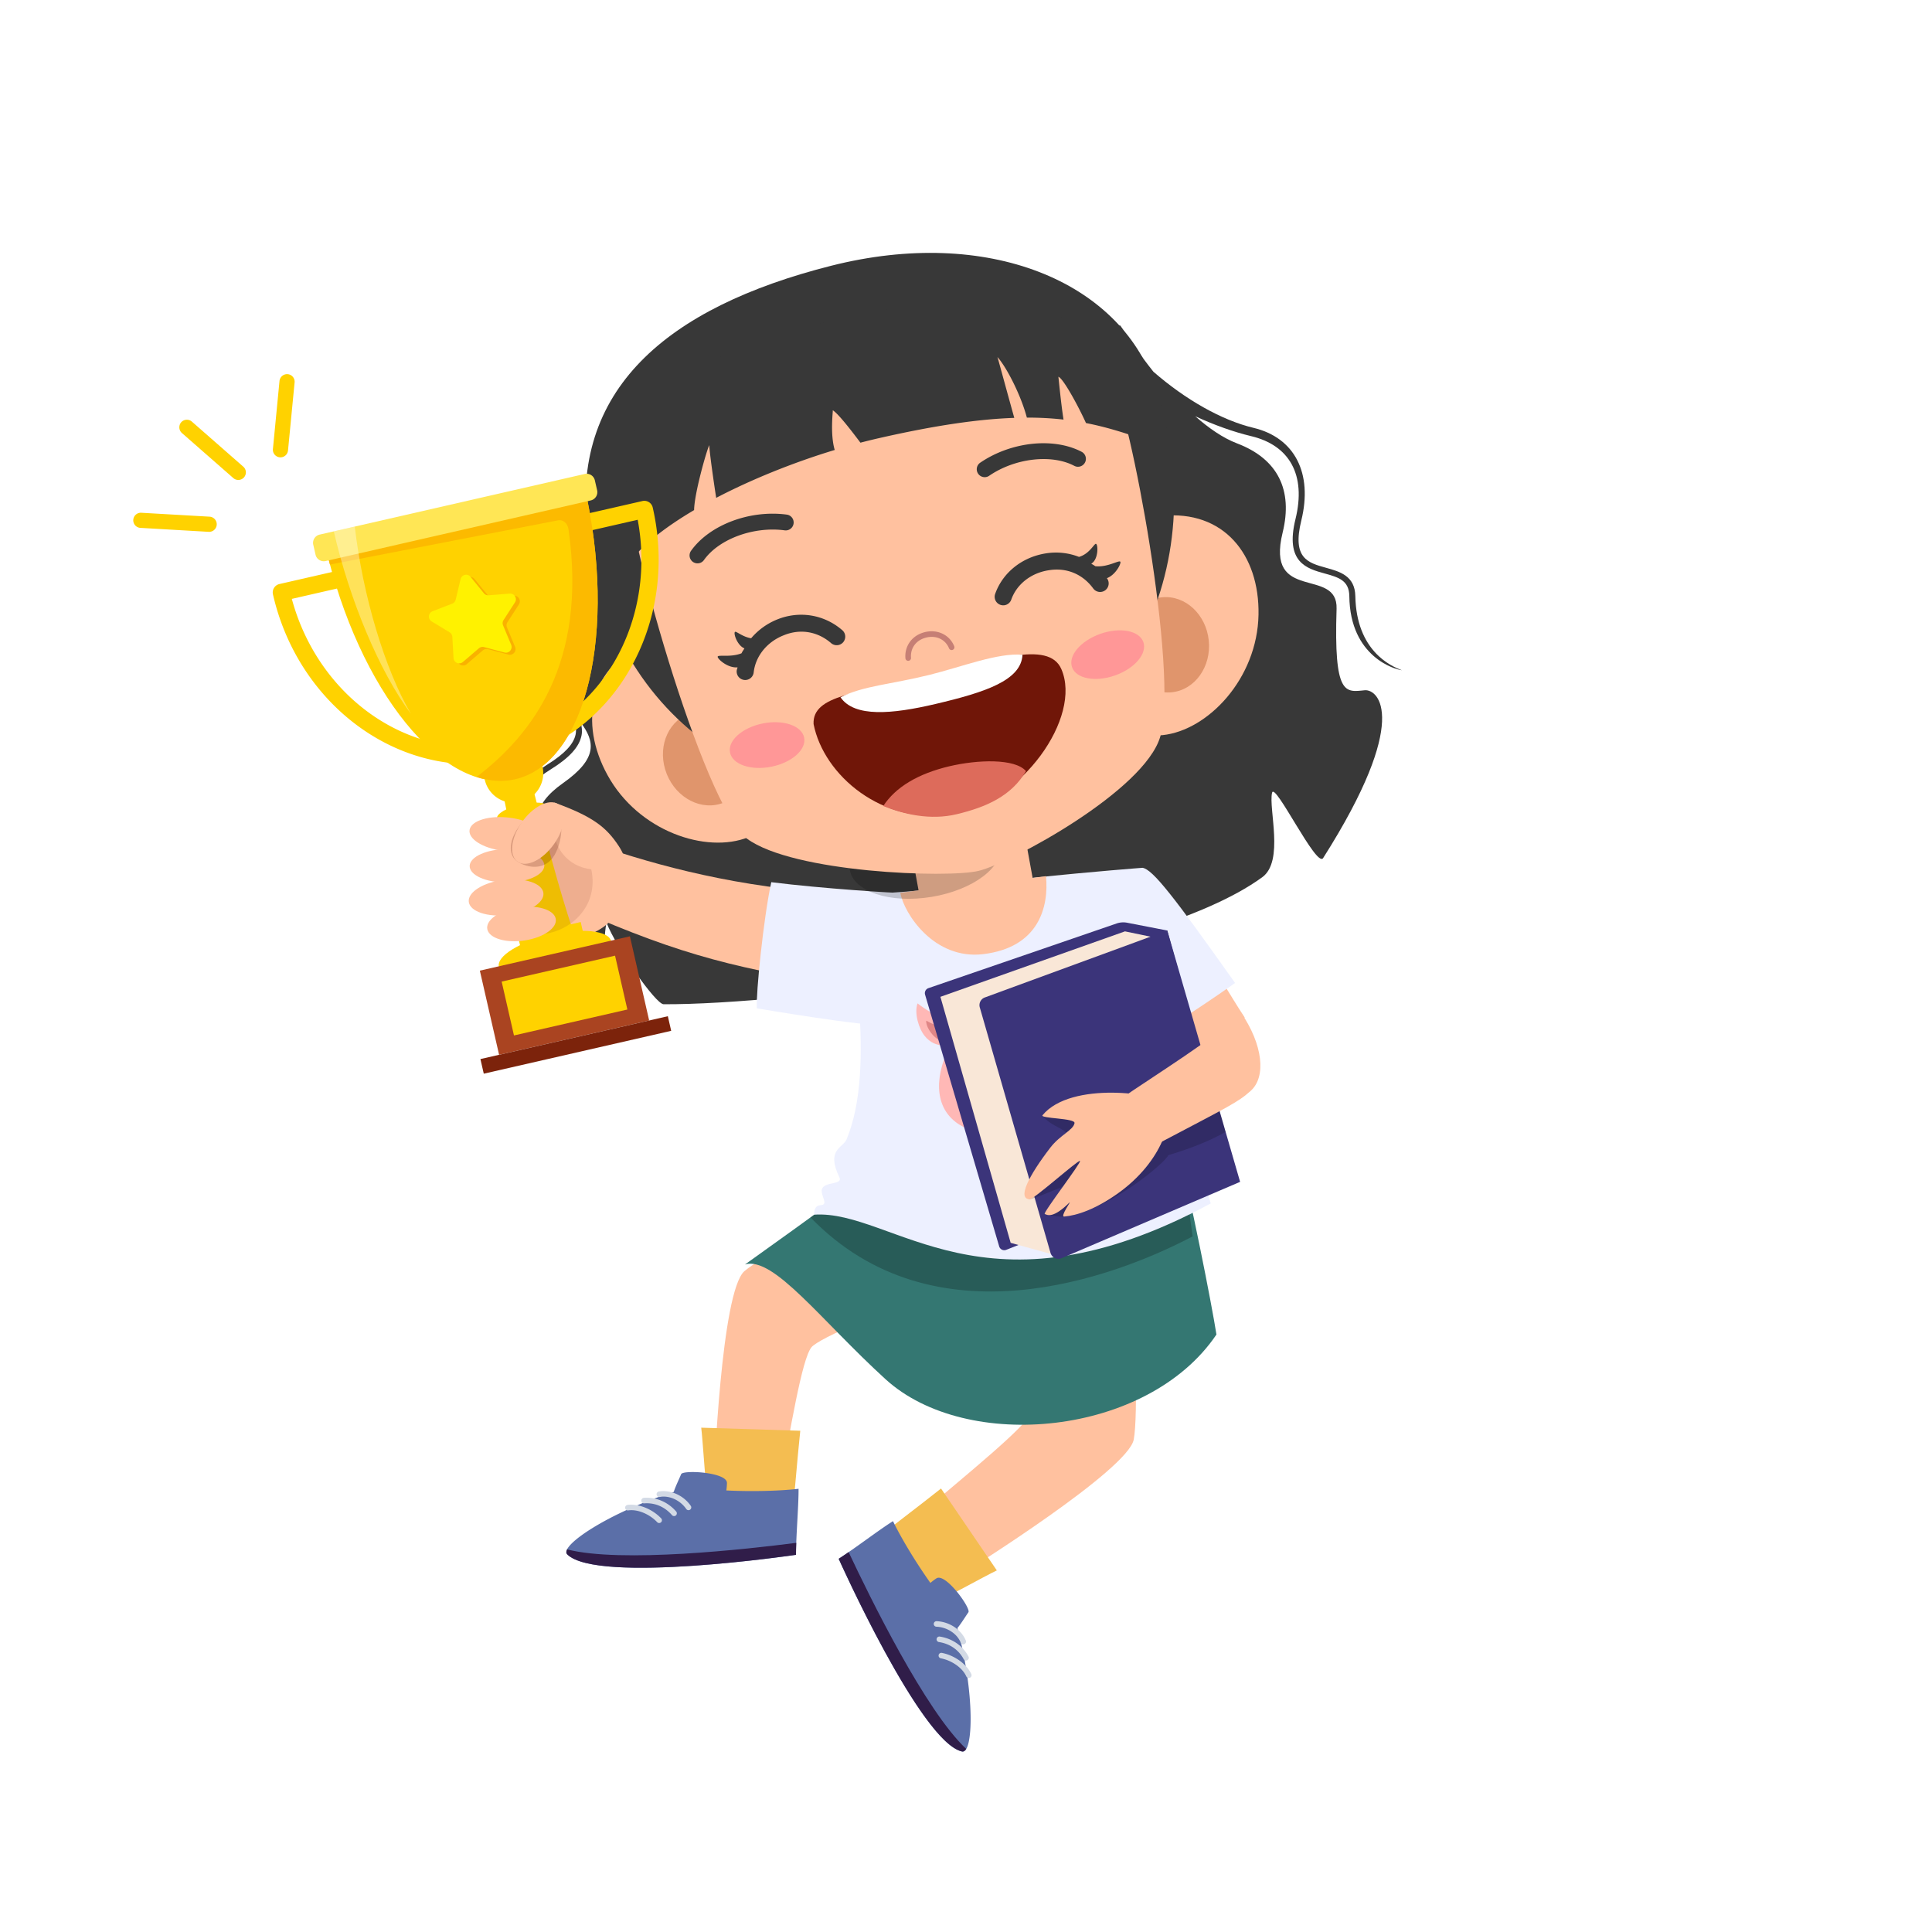 <svg id="Layer_5" data-name="Layer 5" xmlns="http://www.w3.org/2000/svg" viewBox="0 0 4000 4000"><defs><style>.cls-1{fill:#fff;}.cls-2{fill:#ffc19f;}.cls-3{fill:#383838;}.cls-4{fill:#edf0ff;}.cls-5{fill:#347772;}.cls-6{opacity:0.23;}.cls-7{fill:#ffb8b6;}.cls-8{fill:#e08686;}.cls-9{fill:#773733;}.cls-10{fill:#8e4d4c;}.cls-11{fill:#fff0f0;}.cls-12{fill:#f4bd51;}.cls-13{fill:#5b6fa8;}.cls-14{fill:#301d49;}.cls-15{fill:#d3dae5;}.cls-16{opacity:0.19;}.cls-17{fill:#e0956c;}.cls-18{fill:#ff9797;}.cls-19{fill:#c67f75;}.cls-20{fill:#701608;}.cls-21{fill:#dd6b5b;}.cls-22{fill:#3b347a;}.cls-23{fill:#f9e7d7;}.cls-24{opacity:0.17;}.cls-25{fill:#ffd200;}.cls-26{fill:#aa4421;}.cls-27{fill:#7c230b;}.cls-28{fill:#fcba00;}.cls-29{fill:#ffe655;}.cls-30{opacity:0.35;}.cls-31{fill:#f9b200;}.cls-32{fill:#fff200;}.cls-33{fill:#6d261d;opacity:0.12;}.cls-34{fill:#541000;opacity:0.21;}</style></defs><rect class="cls-1" width="4000" height="4000"/><path class="cls-2" d="M1477.69,3076.76c-.5,19.62,130.16,37.56,133.74,18.2,25.12-136,48.68-281.27,68.66-305.63,15.5-18.9,153.64-78.43,303.37-126.12l-58.75-228.3c-167,65-347.31,165.82-383.33,196.72C1493.08,2673.07,1478.22,3056.17,1477.69,3076.76Z"/><path class="cls-2" d="M1993.06,3257.44c-16.77,10.21-109.78-104.21-94.78-117,105.44-89.54,225.89-186.65,237.07-216.1,8.67-22.87-2.43-157.92-35.67-311.5l227.23-62.79c26.79,177.16,29.23,383.75,20.39,430.38C2335.43,3043,2010.65,3246.72,1993.06,3257.44Z"/><path class="cls-3" d="M2902.53,1387.61c-23.18-8.49-94.24-40.22-96.48-153.56-.82-42-32.4-50.68-60.27-58.41-38-10.52-70.84-19.61-51.57-98,24.11-98-13.77-171.43-98.82-191.79-65.93-15.75-140.73-58.23-207.4-116.25-28-35.31-51.71-69.87-68.45-95.6-349.6,3.4-885.16,260.34-1043.75,361l-63.34-34.19c6,83-17.74,168.74-51.24,231.47-40.59,76-50,149.34-.33,214.84,19.66,26,35.57,49.43,30.88,73.25-4,20.15-23.06,40.59-58.38,62.46-35,21.65-54.39,44.3-59.27,69.19-6.94,35.12,16.49,66.07,37.13,93.36,14.55,19.25,19.83,51.79,17.35,69.59-9.12,65.65-26.54,92.47-6.26,133.36-12.72-45.07,8.87-74.49,18.1-129.61,3.45-20.58.54-52.44-26.54-88-19.23-25.27-33.42-46.58-27.53-76.51,4.21-21.42,21.75-41.41,53.67-61.17,38.93-24.12,59.27-46.52,64-70.51,1.78-9.07.57-17.93-1.74-26.72,29.1,38.94,36.29,74.25-36.57,125.53-133.9,94.27,30.27,161.4,17.49,208.31-21.92,80.55-29.7,96.89-11.64,152.41,20.69,63.63,76.41,92.2,126.56,95.32-1.55-10.36-62-60.07-42.52-167.31,20.41,52.55,102.2,169,118.24,169.1,255.74,1.42,999.76-88,1239.53-263,45.8-33.44,12.73-141.64,20.27-174.82,5.45-24,92.24,156.44,105.7,135.24,182.1-286.84,114.61-350.37,86-347.48-39.84,4-64,12.26-58.12-168.66,2.86-87.74-147.73-11.22-111.67-157.89,21.61-87.92-9.86-152.38-94.3-184.52-29.59-11.26-58.78-31.8-86.65-56.2,39.9,18.35,79.47,32.48,115.94,41.2,78.89,18.87,114.23,79.72,91.56,171.84-22,89.62,23.54,102.24,60.17,112.38,28.32,7.84,51,14,51.34,47.07C2795.05,1361,2889.78,1386.43,2902.53,1387.61ZM1161.28,1425.1c-33.93-55.2-28-114,7.46-180.41,19.94-37.32,33.58-38.69,59.06-78.25C1207.15,1282.46,1145.37,1343.25,1161.28,1425.1Z"/><path class="cls-2" d="M2472.4,2204c10.08-9.29,77.75-73.44,104.65-97.32-31.11-46.91-63.56-107-117.18-180.17-52.75,51.49-89.57,79.8-104,95.73C2344.87,2034.38,2460.2,2215.25,2472.4,2204Z"/><path class="cls-4" d="M2365.34,1796.69c21.06,2.78,65.78,60.51,191.72,238.38,0,0-192.49,138.48-234.4,133.6-44.33-45.63-132.62-205.85-184.93-351.14C2262.69,1804.34,2365.34,1796.69,2365.34,1796.69Z"/><path class="cls-2" d="M1260.65,1757.75c-16.42,36.37-46.86,90.24-66.68,124.89,222.89,98.32,338,123.82,571.87,161.31C1778,1753,1776,1924.59,1782.06,1852.36,1562.17,1844.16,1391,1800.72,1260.65,1757.75Z"/><path class="cls-4" d="M1596.85,1826.47c-15.91,72.7-32.12,232-29.86,261.19,0,0,236.4,40,255,33.11,20.44-17.51,39.78-156.61,46.74-272C1855.5,1849.46,1700.72,1839.59,1596.85,1826.47Z"/><path class="cls-5" d="M1805.21,2427.83S1680,2520,1542.48,2617.93c59.16-17.54,157.33,115.87,291.15,237.78,167.74,152.82,542.91,117.79,684.89-92.72-8.83-57.79-57-303.6-80.2-382.24Z"/><path class="cls-6" d="M2469.21,2559.84c-9.77-73.5-20.68-144.45-30.89-179.09l-633.11,47.08-127.15,92.69C1934.13,2785.26,2307.53,2644.76,2469.21,2559.84Z"/><path class="cls-4" d="M2506.74,2491.59c-468.46,252.93-657.52,12.07-821.27,23.29.56-27.66,17.75-15,21-23.43,2.3-5.92-7.49-20.7-4.9-29.11,5.18-16.79,44.29-8.61,36.25-25-28.19-57.57,7.75-60.91,14.92-78.3,64.34-156.09,1.14-411.15,11.93-507.4,92.91,1.33,408.46-35.49,490.25-43.63C2325.09,1906.44,2506.74,2491.59,2506.74,2491.59Z"/><path class="cls-2" d="M2165.64,1814c-83.72,11.84-213.45,21.62-301.66,34.34,7.63,43.17,70,139.16,171.37,127.14C2151.48,1961.7,2171.69,1876.75,2165.64,1814Z"/><path class="cls-2" d="M2118.84,1712.94l28,153.46c6,33-41.3,69.25-105.67,81s-121.43-5.52-127.44-38.52l-28-153.45Z"/><path class="cls-7" d="M1899.63,2077.39c-7.22,20.79,2.8,52.87,15.34,68.06,21.3,25.8,56.51,24.81,71.17-2.28C1992.71,2131,1929.87,2101.23,1899.63,2077.39Z"/><path class="cls-8" d="M1917.71,2113.18c-1.25,10.92,9.85,27.67,19.91,35.57,17.09,13.41,38.63,12.74,43.5-1.51C1983.31,2140.86,1940,2125.53,1917.71,2113.18Z"/><path class="cls-7" d="M2219.91,2035.07c12.17,18.35,10.47,51.91,2.1,69.72-14.2,30.26-48.56,38-69.51,15.39C2143.12,2110.05,2196.56,2065.63,2219.91,2035.07Z"/><path class="cls-8" d="M2211.32,2074.21c3.93,10.26-2.65,29.24-10.43,39.38-13.2,17.21-34.25,21.89-42.51,9.29C2154.68,2117.24,2192.8,2091.68,2211.32,2074.21Z"/><path class="cls-7" d="M2209.58,2290.4c-36,51-145.18,76.13-212.94,43.67-54-25.88-66.45-84.52-36.84-154,26.76-62.78,89-109.25,164.46-81.22C2181.55,2120.14,2265.09,2211.77,2209.58,2290.4Z"/><path class="cls-9" d="M2148.56,2240.12a13.08,13.08,0,0,1-14.49,11.65,13.31,13.31,0,0,1-11.56-14.73,13.08,13.08,0,0,1,14.49-11.65A13.31,13.31,0,0,1,2148.56,2240.12Z"/><path class="cls-9" d="M2046.61,2251.36a13.08,13.08,0,0,1-14.49,11.65,13.31,13.31,0,0,1-11.56-14.73,13.08,13.08,0,0,1,14.48-11.65A13.31,13.31,0,0,1,2046.61,2251.36Z"/><path class="cls-10" d="M2149.58,2155.13c-1,3.53-6.37,5.06-12,3.41s-9.42-5.84-8.43-9.37,6.37-5.07,12-3.42S2150.57,2151.6,2149.58,2155.13Z"/><path class="cls-10" d="M2022.8,2165c1.26,3.45-2.19,7.9-7.69,9.94s-11,.9-12.24-2.56,2.18-7.9,7.68-9.94S2021.54,2161.53,2022.8,2165Z"/><path class="cls-11" d="M2141.94,2279.29c6.42,24.35-13.53,53.09-49.65,57.6-30.39,3.8-66-23.47-56.68-50.9C2045.79,2255.84,2132.3,2242.7,2141.94,2279.29Z"/><path class="cls-10" d="M2107.8,2291.47a16.29,16.29,0,0,1-6.35.64,19.8,19.8,0,0,1-14-7.86,22.22,22.22,0,0,1-9.33,12c-6,3.47-12.44,2.38-17.74-3a2.09,2.09,0,0,1,0-2.94,2,2,0,0,1,2.9,0c5,5.16,9.73,4.11,12.77,2.36,5.11-3,8.7-9.82,8.27-15.22a18.27,18.27,0,0,1-.35-2,2.06,2.06,0,0,1,4-.78,13.35,13.35,0,0,1,.38,2.13,15,15,0,0,0,13.41,11.2c4.23.36,9.31-1.23,10.88-6.77a2.05,2.05,0,0,1,2.54-1.42,2.1,2.1,0,0,1,1.41,2.58A13.08,13.08,0,0,1,2107.8,2291.47Z"/><path class="cls-9" d="M2101.38,2261.75c1.16,7.14-11.53,15.09-15.22,15.06-4.49,0-17.47-4-18.63-11.18S2100.22,2254.61,2101.38,2261.75Z"/><path class="cls-12" d="M1638.84,3150.11c-.67,4.95-169.44-2.13-170.27-8.11-6.87-50-13.78-164-16.76-186.14l205.08,6.35C1651.2,3014.26,1643.09,3118.48,1638.84,3150.11Z"/><path class="cls-13" d="M1394.92,3088.86c3.39-10.78,10.09-24.33,15.34-36.77,3.9-9.22,95.43-4.2,94.82,18.31a136.72,136.72,0,0,1-1.24,15.42c15.67.76,32.67,1.22,50.63,1.26,39.07.08,74.17-1.75,98.86-4.72.22,35.64-5.25,97.13-5.33,136.73,0,0-411.5,60.79-473.6-.94C1156.89,3200.75,1262.32,3130.5,1394.92,3088.86Z"/><path class="cls-14" d="M1648.59,3194.28c-.33,8.8-.58,17.28-.59,24.81,0,0-411.5,60.79-473.6-.94-2.47-2.45-2.45-6-.3-10.3C1285.88,3236.65,1546.36,3207.47,1648.59,3194.28Z"/><path class="cls-15" d="M1420.65,3124a5.72,5.72,0,1,0,9.39-6.52c-15-21.65-42.27-33.7-66.21-29.45a5.73,5.73,0,0,0,2,11.27C1385.54,3095.63,1408.06,3105.88,1420.65,3124Zm-29.41,12.86a5.72,5.72,0,1,0,8.6-7.54c-17.35-19.83-41.68-30.16-66.81-28.18a5.72,5.72,0,0,0-5.27,6.14,5.58,5.58,0,0,0,6.14,5.27C1346.55,3111.54,1370.76,3113.44,1391.24,3136.83Zm-96.93-14.66a5.64,5.64,0,0,0,6.43,4.92c19.14-2.82,43.84,7.47,59.85,24.36a5.72,5.72,0,0,0,8.31-7.87c-18.39-19.39-47-30.88-69.67-27.83A5.72,5.72,0,0,0,1294.31,3122.17Z"/><path class="cls-12" d="M1799.5,3198c-3.81,3.22,92.83,141.76,98.32,139.24,45.86-21.06,145.73-76.5,166-85.87l-115.53-169.56C1907.43,3114.52,1823.89,3177.36,1799.5,3198Z"/><path class="cls-13" d="M1982.21,3370.75c7.27-8.65,15.1-21.58,22.77-32.69,5.68-8.24-47.72-82.74-66.38-70.13a134.18,134.18,0,0,0-12.35,9.33c-9-12.81-18.57-26.89-28.26-42-21.06-32.91-38.38-63.49-49.14-85.91-30.18,19-79.09,56.62-112.45,78,0,0,169.82,379.71,255.25,398.93C2015.73,3631.62,2018.34,3505,1982.21,3370.75Z"/><path class="cls-14" d="M1757,3213.45c-7.24,5-14.26,9.77-20.61,13.83,0,0,169.82,379.71,255.25,398.93,3.4.76,6.36-1.14,8.85-5.28C1916.15,3542.12,1800.81,3306.76,1757,3213.45Z"/><path class="cls-15" d="M1989.05,3400.85a5.72,5.72,0,0,0,10.59-4.34c-9.27-22.46-34.06-39-60.4-40a5.73,5.73,0,0,0-6,5.49,5.66,5.66,0,0,0,.9,3.3,5.72,5.72,0,0,0,4.59,2.64C1960.8,3368.82,1981.54,3382.3,1989.05,3400.85Zm6,34.08a5.59,5.59,0,0,0,7.74,2.35,5.7,5.7,0,0,0,2.34-7.74c-11.83-22.26-33.61-37.24-59.66-41.22a5.73,5.73,0,0,0-1.73,11.32C1974.47,3404.34,1989.07,3423.74,1995.05,3434.93Zm15.9,31c-9.62-20.77-34.67-38.72-60.9-43.81a5.72,5.72,0,0,0-2.18,11.24c22.85,4.43,44.79,19.72,52.71,37.39a5.62,5.62,0,0,0,7.6,2.77A5.71,5.71,0,0,0,2011,3465.91Z"/><ellipse class="cls-16" cx="1915.37" cy="1774.93" rx="158.06" ry="82.94" transform="translate(-263.76 336.04) rotate(-9.38)"/><path class="cls-2" d="M2605.61,1272.69C2603.17,1405,2500.92,1512.3,2407,1522s-136-88.26-148.82-212.07,52.95-232.39,146.93-241.8C2533.53,1055.31,2607.89,1148.35,2605.61,1272.69Z"/><path class="cls-17" d="M2502.62,1326c5.6,54.3-28.66,102.32-76.55,107.28s-91.23-35-96.83-89.35,28.64-102.3,76.5-107.26S2497,1271.7,2502.62,1326Z"/><path class="cls-2" d="M1257.81,1604.82c63.62,116,204,163.52,291.73,128.48S1629,1592,1582.8,1476.37s-154.86-181.19-242.47-145.85C1220.62,1378.83,1198,1495.77,1257.81,1604.82Z"/><path class="cls-17" d="M1380.45,1602.5c20.26,50.69,72.91,77.29,117.6,59.44s64.52-73.43,44.27-124.11-72.91-77.29-117.6-59.44S1360.2,1551.82,1380.45,1602.5Z"/><path class="cls-3" d="M1217,1103.79c54.47,416.3,415.81,612.1,756.77,528.08S2522.78,1183.53,2391,797.55c-73.16-214.31-345.17-329.62-670.38-247.26C1380.22,636.51,1178.24,807.73,1217,1103.79Z"/><path class="cls-2" d="M1300.9,995.48c-14,76,155,673.84,245.37,740.7,95.86,71,417.05,82.32,480.14,66.78,67.58-16.65,342.76-165.62,375.76-277.68,39-132.61-63.05-676.37-100.36-734.9-126-197.68-315.43-158.71-560.81-98.25C1511.46,748.69,1337.24,798.37,1300.9,995.48Z"/><path class="cls-18" d="M1511.41,1558.06c5,24.73,43.38,37.85,85.77,29.31s72.72-35.49,67.74-60.22-43.39-37.85-85.77-29.32S1506.43,1533.34,1511.41,1558.06Z"/><path class="cls-18" d="M2219.53,1381.37c8.38,23.79,48.23,31.43,89,17.06s67-45.3,58.67-69.09-48.24-31.42-89-17.06S2211.15,1357.59,2219.53,1381.37Z"/><path class="cls-19" d="M1881.75,1368a5.8,5.8,0,0,0,4.39-6.07c-1.58-20.37,10.77-36.83,31.47-41.93s39.82,3.87,47.3,22.39a5.8,5.8,0,0,0,10.75-4.35c-9.58-23.71-34.59-35.76-60.83-29.3-26.08,6.43-42.26,28.16-40.26,54.08a5.81,5.81,0,0,0,6.23,5.34Z"/><path class="cls-3" d="M1447.71,1166a16.38,16.38,0,0,0,9.75-6.52c31-43.63,102.83-70.1,167.11-61.46a16.43,16.43,0,0,0,4.36-32.57c-76.69-10.25-160.09,21.3-198.25,75a16.43,16.43,0,0,0,17,25.52Z"/><path class="cls-3" d="M2235.83,965.87a16.42,16.42,0,0,0,3.6-30.46c-58.41-30.57-147-20.84-210.72,23.05a16.43,16.43,0,0,0,18.66,27c53.35-36.87,129.37-45.91,176.82-21A16.34,16.34,0,0,0,2235.83,965.87Z"/><path class="cls-3" d="M2163.12,637.62c-100.7-26.6-273.54-12.12-423.58,22-163.12,37.09-326,98-402,176.48-50.26,51.9-54.22,354.58-31.19,324.52,26.37-34.4,72.77-70.34,130.72-104.5.31-33.33,25.36-122,31.42-134.44.74,17.4,9.38,77.26,14.3,109.08,73.37-38.33,159.5-73.1,245.41-99.17-9.72-32.79-3.52-79.86-4-82.15,12.47,7.58,43.84,49.32,57.25,67.08q19.57-5.12,38.9-9.51c117.94-26.82,206.92-39.32,279.6-41.84-28.28-101.74-36.42-133.69-35.42-126.54,17.77,18.82,48.75,77.8,61.48,126a658.59,658.59,0,0,1,75.93,4.07c-4.9-30.38-9.66-80.26-10.67-88.67,10.49,3.4,43.51,65.37,57.14,95.84,40,7.81,76.52,19.13,114.55,32.34C2404.57,922.69,2244.28,659.06,2163.12,637.62Z"/><path class="cls-20" d="M2197.35,1385.16c43.6,99.74-82.43,277.26-226.46,300.65-143.24,23.26-265.48-80.1-286.46-186.75-2.83-60.31,93.18-64.28,232.1-98C2055.28,1367.37,2170.83,1324.49,2197.35,1385.16Z"/><path class="cls-21" d="M1965.78,1586.42c-65.31,15.4-111.74,43.42-137.11,82.38,42.51,17.18,97.7,30,152.18,16.93,61.33-14.72,113-37.58,143.42-89.17C2101.43,1570,2024.2,1572.64,1965.78,1586.42Z"/><path class="cls-1" d="M2117,1355.59c-51.57-4.33-124,24.59-193.08,41.77-78,19.38-137.61,22.59-183.71,46.36,28.94,41.81,106.42,35,196.4,13.85C2040.55,1433.15,2114.21,1408.66,2117,1355.59Z"/><path class="cls-3" d="M2319.77,1163.61c-1-5.89-25.7,11.58-52.16,8.66-2.6-2.07-5.5-3.42-8.25-5.28,14.72-8.22,14.53-38.92,9.88-41-3.52-1.56-13.09,20.71-35.3,27a130.79,130.79,0,0,0-67.48-7.46c-49.78,7.42-90.42,39.64-106.11,84.16a17.65,17.65,0,0,0,10.81,22.55,17.39,17.39,0,0,0,7.24,1,17.69,17.69,0,0,0,15.31-11.76c11.32-32.09,41.18-55.42,77.94-60.89,36.73-6,70,8.23,91.52,37.46a17.71,17.71,0,1,0,28.51-21C2309,1190.61,2320.65,1168.57,2319.77,1163.61Z"/><path class="cls-3" d="M1743.24,1304.22c-37.36-32-88.09-40.13-133.61-21.9a138.39,138.39,0,0,0-54.47,39.11c-18.25-2.86-31.06-15.38-33.52-13.12-3.5,3.22,4.95,28.3,19.63,34.07-1.93,3.44-4.45,6.55-6,10.16-23.52,9.37-50.27,1.88-49.4,7.57.81,5.3,21.53,23.43,41.14,21.53-.38,2.26-1.47,4.31-1.72,6.6a17.63,17.63,0,0,0,15.61,19.53,17.23,17.23,0,0,0,7.28-.7,17.67,17.67,0,0,0,12.25-14.91c3.8-33.81,27.63-63.28,62.21-76.89,34.43-14.12,70.05-7.78,97.61,15.85a17.71,17.71,0,1,0,23-26.9Z"/><path class="cls-22" d="M2083.26,2587.65,2548.17,2404l-131.45-477.45-83-16.11a42.66,42.66,0,0,0-21.56,1.39l-389.88,134a11,11,0,0,0-7,13.52l153.41,521.15A11,11,0,0,0,2083.26,2587.65Z"/><polygon class="cls-23" points="2092.47 2573.17 2175.67 2596.2 2538.61 2454.98 2388.65 1940.68 2329.13 1928.29 1947.01 2063.82 2092.47 2573.17"/><path class="cls-22" d="M2198.08,2604.9l369.44-158-150.8-520.35L2039.05,2065.1a17,17,0,0,0-10.49,20.69L2175,2594A17,17,0,0,0,2198.08,2604.9Z"/><path class="cls-24" d="M2204.67,2356.63c19-16.91-31.74-22.44-46.12-47.75,19.19.74,203.21-6.21,218.55-3.39,59.82-42.68,94.3-83.19,118-100,12.34,36.44,35.74,113.14,42.21,138.22-27.77,15.56-66.09,32.42-118.55,48-5.09,14.74-123.71,115.29-215.42,127.08-9.35,1.2-34.33-2.71-40.33-5.32-4.51-2,86.13-70.16,82.26-72.61s-104.42,42.26-113.4,42C2109.84,2482.23,2185.89,2376.8,2204.67,2356.63Z"/><path class="cls-2" d="M2393.54,2370c154.63-81.45,168.81-87.45,195.7-111.33,33.15-29.43,24.93-96.41-19.47-161.67-52.76,51.48-176.26,127.45-254.22,181.13C2302.07,2287.45,2378.87,2377.77,2393.54,2370Z"/><path class="cls-2" d="M2163,2513.45c6,2.61,17.91,9.08,51.1-23.62,5.48-5.4-20.17,29.74-10.77,28.94,26.21-2.22,65.09-15,111.8-48.47,92.46-66.19,116.55-156.53,98.11-185.53-13-20.41-195.48-47.6-254.73,24.11-6,7.22,68,5.74,66.17,16.42-2.47,14.63-29.77,24.31-50.13,50.81-45.17,58.78-68.75,106-42.69,106.74,9,.25,100.21-81.69,104.08-79.25S2158.53,2511.49,2163,2513.45Z"/><path class="cls-2" d="M1148.1,1661.73c79.53,28.87,107.34,50.85,133.08,90.13,34.65,52.86,18.2,119.45-21.34,158.54-21.62,21.39-68.71,42.27-167.49,50.32,3.23-52.94-54-177.7-37.54-261.72C1092.68,1714.68,1128.14,1676.37,1148.1,1661.73Z"/><path class="cls-25" d="M1057.05,1572.77c-216.8,49.56-437.46-104-491.94-342.21a17.84,17.84,0,0,1,13.4-21.37l751.54-171.84a17.82,17.82,0,0,1,21.35,13.42C1405.89,1289,1273.83,1523.19,1057.05,1572.77ZM604.18,1239.93c56.52,209.14,252.57,342,444.91,298s311.18-248.87,271.19-461.79Z"/><path class="cls-25" d="M1204.68,1974.93c9.88,22.11-106.52,48.46-105.79,24.19,3-101.72-83.71-474.28-83.71-474.28L1074,1511.4S1158.81,1872.36,1204.68,1974.93Z"/><rect class="cls-25" x="1074.9" y="1923.38" width="133.19" height="37.31" transform="translate(-404.14 303.28) rotate(-12.88)"/><path class="cls-25" d="M1117.46,1588.3a55.42,55.42,0,1,1-66.38-41.67A55.42,55.42,0,0,1,1117.46,1588.3Z"/><path class="cls-25" d="M1123.23,1587a61.34,61.34,0,1,1-73.47-46.12A61.34,61.34,0,0,1,1123.23,1587Z"/><path class="cls-25" d="M1135.18,1670.39c2.14,9.37-19.86,22.39-49.15,29.09s-54.76,4.53-56.9-4.84,19.86-22.4,49.15-29.09S1133,1661,1135.18,1670.39Z"/><path class="cls-25" d="M1265.15,1948.35c5,21.83-43,51.41-107.1,66.07s-120.18,8.87-125.17-13,43-51.4,107.1-66.07S1260.16,1926.53,1265.15,1948.35Z"/><rect class="cls-26" x="1009.38" y="1971.84" width="318.72" height="178.74" transform="translate(-430.05 312.38) rotate(-12.88)"/><rect class="cls-27" x="993.11" y="2147.94" width="398.04" height="31.04" transform="translate(-452.25 320.16) rotate(-12.88)"/><rect class="cls-25" x="1048.33" y="2004.02" width="240.83" height="114.37" transform="translate(-430.04 312.37) rotate(-12.88)"/><path class="cls-25" d="M1066.35,1613.41c148.17-33.88,212.36-306,143.36-607.69L673.14,1128.41C742.14,1430.15,918.18,1647.29,1066.35,1613.41Z"/><path class="cls-28" d="M1175.14,1013.62l-502,114.79c3.59,15.67,5.83,25.29,10,40.49l471.41-91.42c11.66-2.66,20.83,6.61,22.51,18.45,39.59,279-76.67,425.72-190.36,512.66,26.93,8.57,53.74,10.75,79.68,4.82,148.17-33.88,212.36-306,143.36-607.69Z"/><path class="cls-29" d="M1223.1,1036.09,674.28,1161.58a17.56,17.56,0,0,1-21-13.2l-4.69-20.55a17.57,17.57,0,0,1,13.2-21L1210.58,981.3a17.56,17.56,0,0,1,21,13.21l4.7,20.54A17.56,17.56,0,0,1,1223.1,1036.09Z"/><g class="cls-30"><path class="cls-1" d="M734.52,1090.16l-43.39,9.92c32.24,141,94.28,290.5,159.52,377.58C796.9,1386,751.1,1233.14,734.52,1090.16Z"/></g><path class="cls-31" d="M982.37,1198.68l27.54,33.83a11.77,11.77,0,0,0,10.09,4.32l43.49-3.52a11.79,11.79,0,0,1,10.85,18.15l-23.67,36.65a11.81,11.81,0,0,0-1,10.93l16.78,40.28a11.8,11.8,0,0,1-13.91,15.93l-42.17-11.19a11.78,11.78,0,0,0-10.7,2.45l-33.11,28.4a11.79,11.79,0,0,1-19.45-8.31L944.74,1323a11.81,11.81,0,0,0-5.64-9.42l-37.24-22.72a11.79,11.79,0,0,1,1.89-21.06l40.69-15.74a11.78,11.78,0,0,0,7.21-8.27l10.1-42.44A11.8,11.8,0,0,1,982.37,1198.68Z"/><path class="cls-32" d="M974.23,1194.35l27.54,33.83a11.8,11.8,0,0,0,10.09,4.31l43.48-3.51a11.79,11.79,0,0,1,10.86,18.15l-23.67,36.65a11.81,11.81,0,0,0-1,10.93l16.77,40.27a11.78,11.78,0,0,1-13.9,15.93l-42.17-11.19a11.81,11.81,0,0,0-10.69,2.45l-33.12,28.4a11.79,11.79,0,0,1-19.45-8.3l-2.4-43.56a11.76,11.76,0,0,0-5.63-9.42l-37.24-22.72a11.79,11.79,0,0,1,1.89-21.06l40.69-15.74a11.76,11.76,0,0,0,7.21-8.27l10.1-42.44A11.79,11.79,0,0,1,974.23,1194.35Z"/><path class="cls-33" d="M1224.16,1799.81c16.83,78.18-45.61,133.62-111.44,135,1.21-16.21-69.85-134.57-58.89-190.41,27.19-51.1,88.05-12,91.84-31.27C1147.06,1754.7,1174.38,1793.92,1224.16,1799.81Z"/><path class="cls-2" d="M1051,1757.87c42.7,0,76.73,15.47,76,34.62s-35.89,34.68-78.59,34.7-76.73-15.47-76-34.61S1008.29,1757.89,1051,1757.87Z"/><path class="cls-2" d="M1055.51,1693c42.06,5.31,73,25,69.13,43.92s-41.12,30-83.18,24.66-73-25-69.14-43.93S1013.45,1687.62,1055.51,1693Z"/><path class="cls-2" d="M1043.72,1821.59c42.67-5,79.09,7.26,81.35,27.38s-30.5,40.48-73.17,45.48-79.09-7.26-81.35-27.38S1001,1826.6,1043.72,1821.59Z"/><path class="cls-2" d="M1072.36,1878.9c39.08-6.16,74.07,4.09,78.14,22.89s-24.29,39-63.37,45.2-74.07-4.08-78.15-22.89S1033.28,1885.06,1072.36,1878.9Z"/><path class="cls-34" d="M1072.83,1784.84c20,12.22,56.07,18.35,75.18-14.44,17.69-30.34,20.13-80,.18-92.18s-53.55,3.38-75,34.83S1052.88,1772.62,1072.83,1784.84Z"/><path class="cls-2" d="M1072.83,1784.84c19,11.62,52.76-5.88,75.46-39.1s25.73-69.58,6.75-81.2-52.77,5.88-75.47,39.1S1053.85,1773.21,1072.83,1784.84Z"/><path class="cls-25" d="M397.22,872.87a15.73,15.73,0,0,0-22.12,1.46,15.89,15.89,0,0,0,1.48,22.15l106.49,93.33a15.72,15.72,0,0,0,22.11-1.46l1.26-1.67a15.7,15.7,0,0,0-2.74-20.49ZM292.57,1061.62a15.67,15.67,0,1,0-1.76,31.29l141.34,8.19a15.71,15.71,0,0,0,13.93-7,15.4,15.4,0,0,0,2.63-7.78,15.75,15.75,0,0,0-14.76-16.6ZM595.82,774.7a15.76,15.76,0,0,0-17.14,14.07L565.05,929.68a15.69,15.69,0,0,0,28.66,10.23,16.11,16.11,0,0,0,2.58-7.18l13.65-140.91A15.7,15.7,0,0,0,595.82,774.7Z"/></svg>
